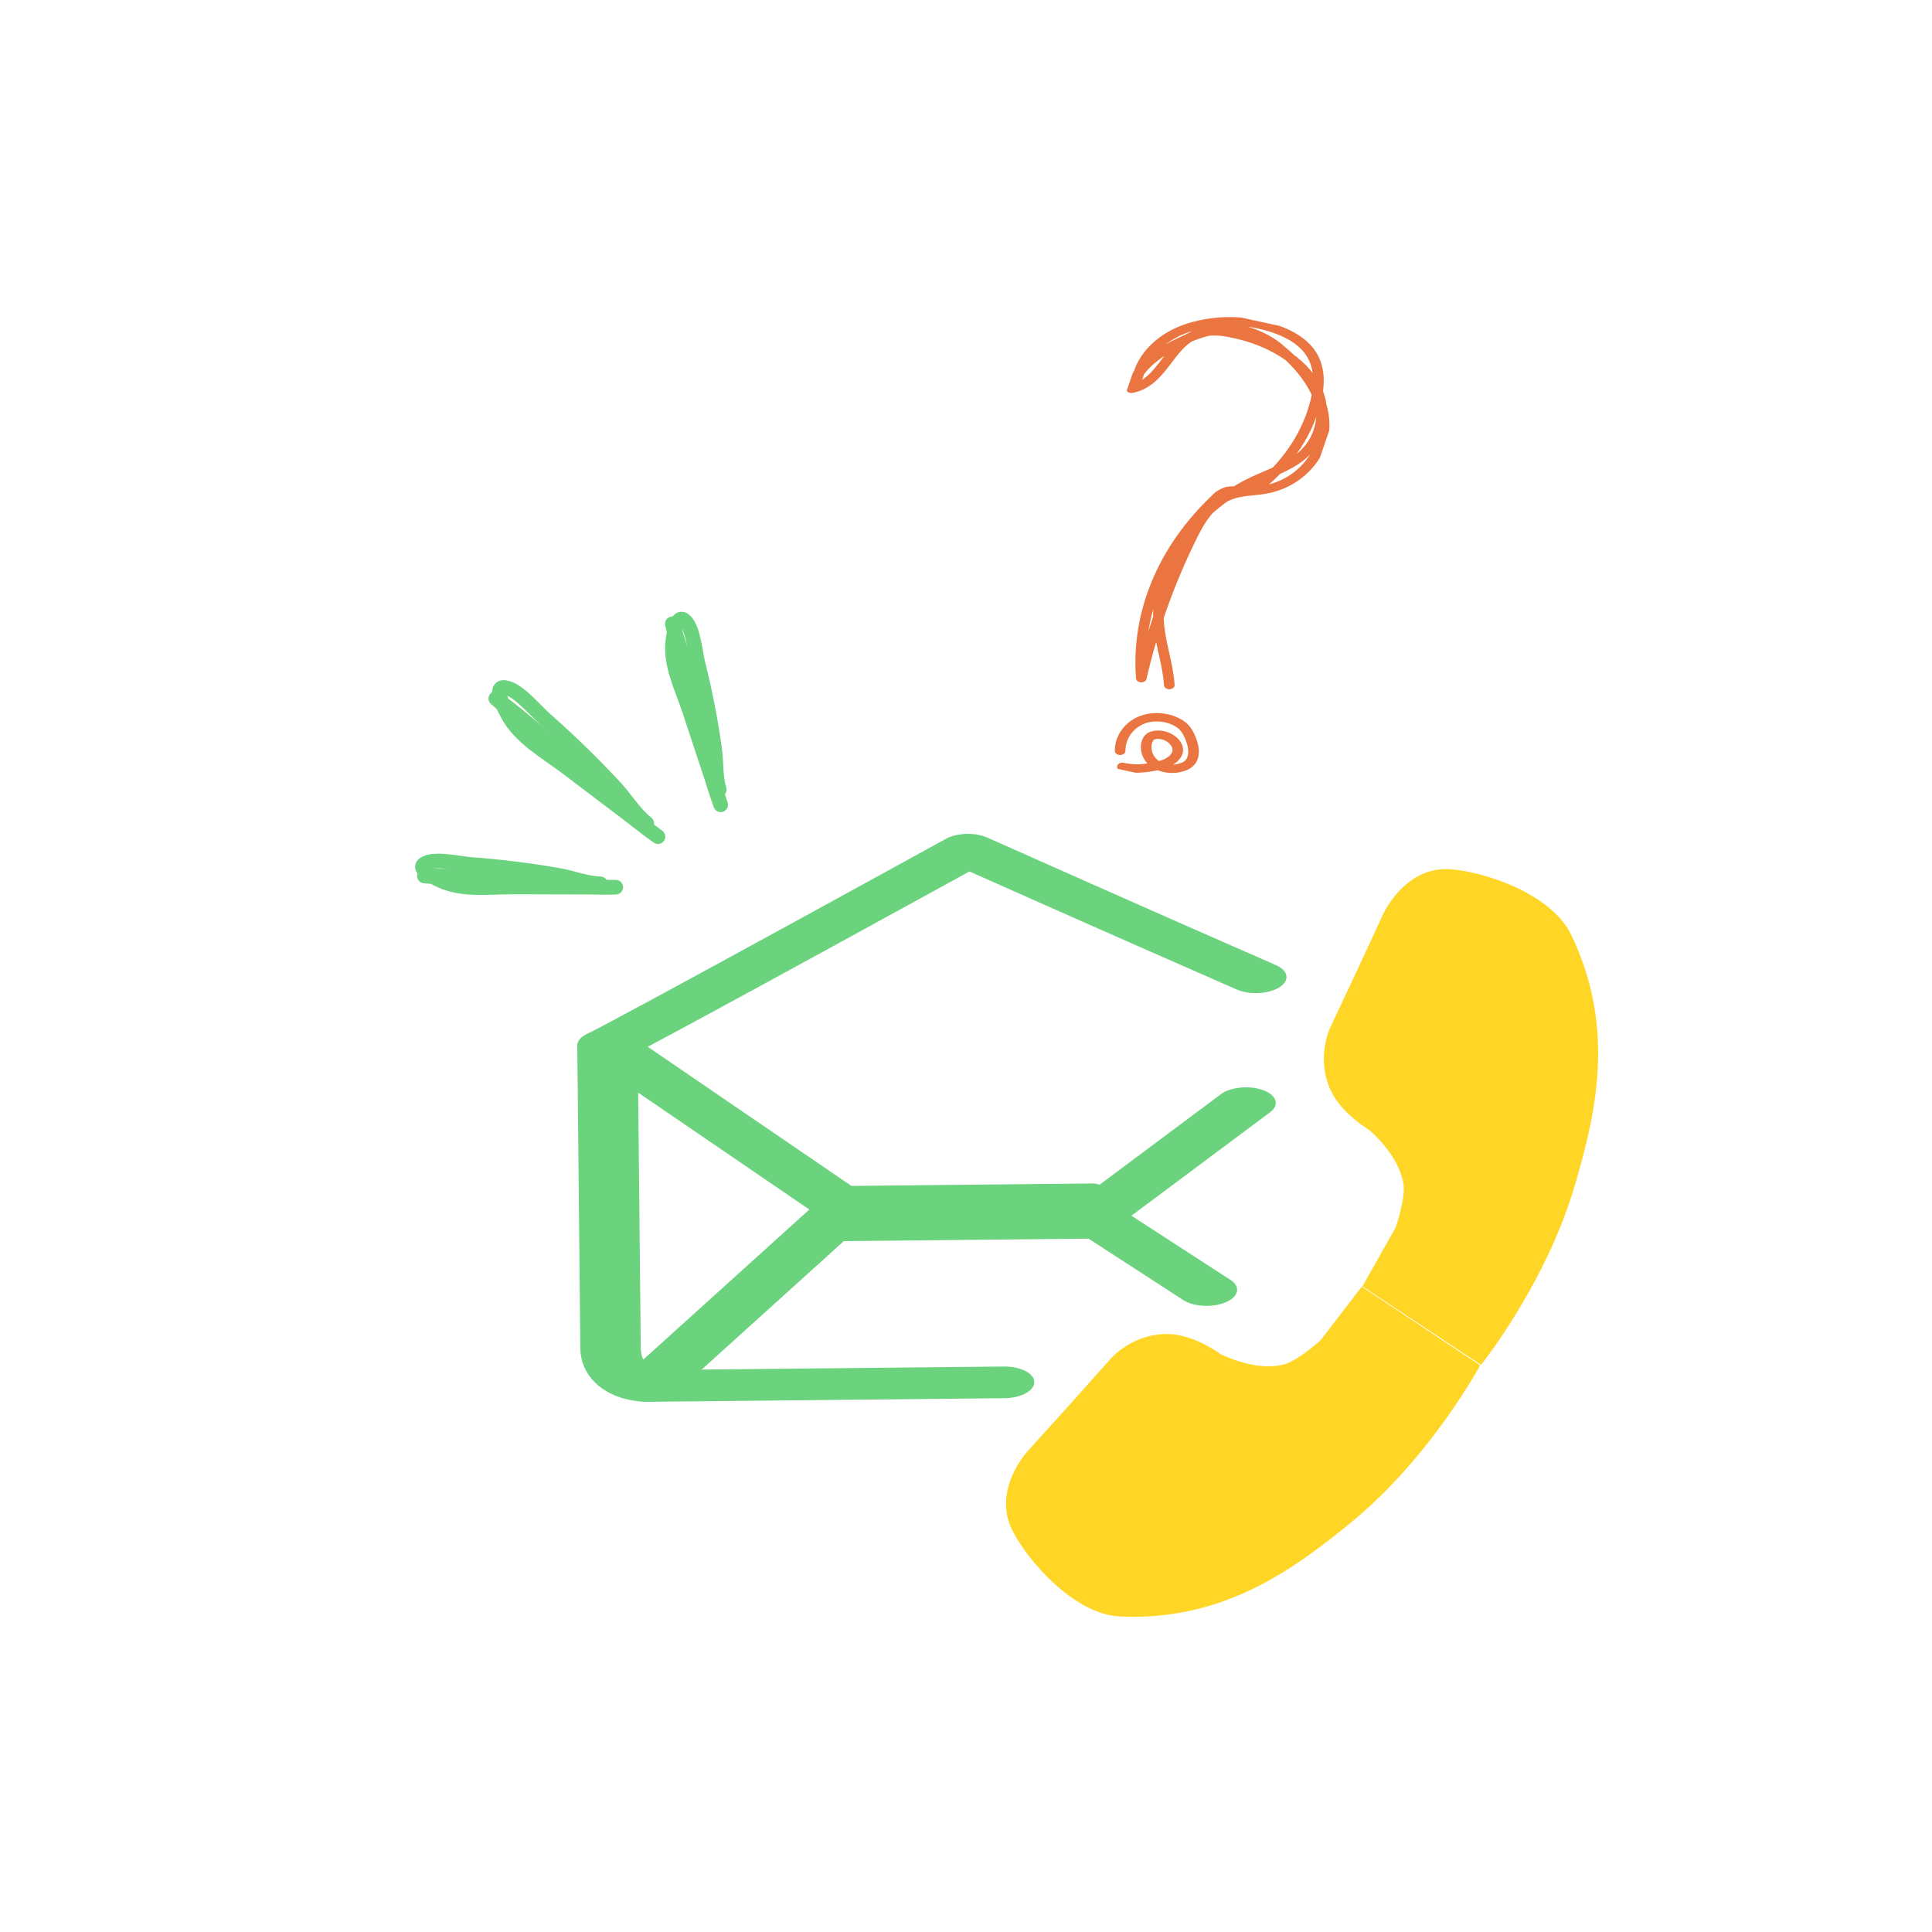 <?xml version="1.0" encoding="UTF-8" standalone="no"?>
<svg xmlns="http://www.w3.org/2000/svg" xmlns:xlink="http://www.w3.org/1999/xlink" xmlns:serif="http://www.serif.com/" width="100%" height="100%" viewBox="0 0 700 700" version="1.1" xml:space="preserve" style="fill-rule:evenodd;clip-rule:evenodd;stroke-linecap:round;stroke-linejoin:round;">
    <g id="Gruppe-2685.svg" serif:id="Gruppe 2685.svg" transform="matrix(1.919,0.009,-0.007,1.521,428.358,197.021)">
        <g transform="matrix(1,0,0,1,-33.23,-58.166)">
            <g id="Gruppe_2685" transform="matrix(0.966,0.259,-0.259,0.966,28.441,0)">
                <g id="Gruppe_2682">
                    <clipPath id="_clip1">
                        <rect x="0" y="0" width="39.361" height="109.888"></rect>
                    </clipPath>
                    <g clip-path="url(#_clip1)">
                        <g id="Pfad_1702" transform="matrix(1,0,0,1,-1.593,-7.276)">
                            <path d="M24.321,116.468C25.716,116.491 27.101,116.22 28.385,115.674C30.657,114.674 33.263,113.216 33.449,110.741C33.649,108.05 29.849,106.102 27.786,107.841C26.675,108.775 27.24,112.418 29.674,113.918C31.719,115.135 34.369,114.701 35.919,112.895C37.908,110.169 34.54,105.895 34.252,105.531C33.819,104.931 33.279,104.415 32.659,104.01C30.607,102.836 28.085,102.814 26.012,103.951C23.291,105.467 21.885,109.167 22.912,112.896" style="fill:none;fill-rule:nonzero;stroke:rgb(234,117,64);stroke-width:2px;"></path>
                        </g>
                        <g id="Pfad_1703" transform="matrix(1,0,0,1,-0.053,-0.053)">
                            <path d="M1.206,18.941C0.783,13.781 2.897,8.725 6.866,5.4C10.854,2.15 15.912,0.497 21.049,0.766C24.564,0.896 28.194,1.882 30.749,4.297C33.749,7.131 34.826,11.458 35.122,15.577C35.649,23.093 34.07,30.609 30.562,37.277C30.136,38.303 29.386,39.161 28.427,39.722C27.262,40.255 25.811,39.922 24.706,40.574C23.966,41.111 23.403,41.859 23.091,42.719C16.526,56.915 15.664,73.106 20.685,87.919C19.659,76.195 19.786,64.399 21.064,52.7C21.535,48.388 22.44,43.611 25.954,41.069C27.615,39.869 29.66,39.337 31.466,38.369C37.416,35.179 39.875,27.369 38.203,20.826C36.531,14.283 31.488,9.03 25.713,5.534C23.428,3.986 20.78,3.056 18.028,2.834C13.413,2.713 9.328,5.792 6.236,9.223C3.065,12.742 0.385,17.2 0.79,21.917C6.382,18.721 4.573,8.979 10,5.509C11.627,4.599 13.466,4.138 15.33,4.172C21.905,3.929 28.764,6.138 33.18,11.015C37.596,15.892 39.026,23.601 35.72,29.289C33.967,32.305 31.142,34.512 28.713,37.017C19.144,47.17 16.017,61.865 20.623,75.035C22.25,79.488 24.733,83.6 26.214,88.1" style="fill:none;fill-rule:nonzero;stroke:rgb(234,117,64);stroke-width:2px;"></path>
                        </g>
                    </g>
                </g>
            </g>
        </g>
    </g>
    <g id="Gruppe-2728.svg" serif:id="Gruppe 2728.svg" transform="matrix(0.055,-2.651,2.651,0.055,263.223,335.844)">
        <g transform="matrix(1,0,0,1,-43.435,-42.709)">
            <clipPath id="_clip2">
                <rect x="0" y="0" width="86.871" height="85.419"></rect>
            </clipPath>
            <g clip-path="url(#_clip2)">
                <g id="Gruppe_2727" transform="matrix(1,0,0,1,-316.582,-1284.75)">
                    <g id="Gruppe_2728">
                        <g id="Gruppe_27271" serif:id="Gruppe_2727">
                            <g id="Pfad_746" transform="matrix(0.798,0.602,-0.602,0.798,389.465,1294.05)">
                                <g id="Gruppe_2724">
                                    <path id="Pfad_7461" serif:id="Pfad_746" d="M0.507,29.434C0,19.732 2.033,10.037 1.634,0.33C1.078,9.239 0.864,18.16 0.992,27.094C0.963,25.108 1.839,22.769 2.154,20.794C2.51,18.551 2.807,16.301 3.046,14.042C3.277,11.851 3.453,9.654 3.573,7.453C3.673,5.687 4.39,2.412 3.762,0.759C2.936,-1.42 1.485,1.674 0.946,2.9C-0.54,6.271 0.152,10.242 0.218,13.826C0.315,19.029 0.411,24.231 0.507,29.434Z" style="fill:none;fill-rule:nonzero;stroke:rgb(107,211,126);stroke-width:2px;stroke-linecap:butt;stroke-linejoin:miter;stroke-miterlimit:10;"></path>
                                </g>
                            </g>
                            <g id="Pfad_746-2" transform="matrix(0.309,0.951,-0.951,0.309,401.102,1317.71)">
                                <g id="Gruppe_2725">
                                    <path id="Pfad_746-21" serif:id="Pfad_746-2" d="M0.643,25.888C0.122,17.352 1.888,8.84 1.468,0.3C1.023,8.131 0.888,15.976 1.063,23.833C1.024,22.086 1.795,20.033 2.063,18.297C2.368,16.327 2.621,14.35 2.82,12.365C3.013,10.439 3.157,8.509 3.251,6.574C3.326,5.022 3.951,2.146 3.378,0.688C2.625,-1.23 1.343,1.481 0.867,2.553C-0.444,5.512 0.2,9.008 0.284,12.16C0.404,16.736 0.524,21.312 0.643,25.888Z" style="fill:none;fill-rule:nonzero;stroke:rgb(107,211,126);stroke-width:2px;stroke-linecap:butt;stroke-linejoin:miter;stroke-miterlimit:10;"></path>
                                </g>
                            </g>
                            <g id="Pfad_746-3" transform="matrix(1,0,-0,1,364.684,1285.75)">
                                <g id="Gruppe_2726">
                                    <path id="Pfad_746-31" serif:id="Pfad_746-3" d="M0.445,26.463C0,17.74 1.784,9.024 1.433,0.3C0.944,8.307 0.757,16.326 0.87,24.359C0.845,22.573 1.613,20.471 1.889,18.692C2.202,16.676 2.463,14.653 2.672,12.622C2.872,10.652 3.026,8.677 3.134,6.698C3.219,5.11 3.851,2.165 3.3,0.679C2.576,-1.277 1.3,1.5 0.83,2.6C-0.47,5.634 0.13,9.2 0.191,12.426C0.276,17.106 0.36,21.785 0.445,26.463Z" style="fill:none;fill-rule:nonzero;stroke:rgb(107,211,126);stroke-width:2px;stroke-linecap:butt;stroke-linejoin:miter;stroke-miterlimit:10;"></path>
                                </g>
                            </g>
                        </g>
                    </g>
                </g>
            </g>
        </g>
    </g>
    <g transform="matrix(1.191,-0.012,0.012,1.191,35.492,-22.775)">
        <g transform="matrix(0.597,0,0,0.313,54.036,276.633)">
            <path d="M182.73,529.581L363.763,529.581" style="fill:none;stroke:rgb(107,211,126);stroke-width:30.79px;stroke-miterlimit:1.5;"></path>
        </g>
        <g transform="matrix(0.228,0,0,0.313,181.792,224.79)">
            <path d="M182.73,529.581L513.621,529.581" style="fill:none;stroke:rgb(107,211,126);stroke-width:53.6px;stroke-miterlimit:1.5;"></path>
        </g>
        <g transform="matrix(0.597,0,0,0.313,54.036,276.633)">
            <path d="M410.218,369.325L467.573,441.811" style="fill:none;stroke:rgb(107,211,126);stroke-width:30.79px;stroke-miterlimit:1.5;"></path>
        </g>
        <g transform="matrix(0.597,0,0,0.313,54.036,276.633)">
            <path d="M494.331,138.368C435.288,87.885 347.876,11.564 347.876,11.564C347.876,11.564 181.451,182.026 163.418,198.307L283.902,358.69M410.218,369.325L488.229,260.606" style="fill:none;stroke:rgb(107,211,126);stroke-width:30.79px;stroke-miterlimit:1.5;"></path>
        </g>
        <g transform="matrix(0.597,0,0,0.313,54.036,276.633)">
            <path d="M163.418,198.307L163.418,492.773C163.418,513.088 172.071,529.581 182.73,529.581L283.902,358.69" style="fill:none;stroke:rgb(107,211,126);stroke-width:30.79px;stroke-miterlimit:1.5;"></path>
        </g>
    </g>
    <g transform="matrix(-0.118,-0.516,0.516,-0.118,119.864,1076.56)">
        <g transform="matrix(1.005,-2.78828e-17,2.77556e-17,1,-85.811,-221.363)">
            <path d="M977.184,1233.35L1047.37,1166.31L1018.04,1130.69C1018.04,1130.69 1007.84,1112.45 1007.56,1102.4C1007,1081.76 1024.32,1061.55 1024.32,1061.55C1024.32,1061.55 1040.94,1047.38 1045.28,1030.12C1051.21,1006.51 1037.94,988.219 1037.94,988.219L1012.8,952.602L988.707,918.032C988.707,918.032 968.518,888.477 938.424,896.033C915.84,901.703 873.453,924.531 865.094,954.697C846.144,1023.08 870.177,1078.02 892.305,1122.92C923.577,1186.37 977.184,1233.35 977.184,1233.35Z" style="fill:rgb(255,214,38);"></path>
        </g>
        <g transform="matrix(0.049,-1.003,-1,-0.048,2081.88,2051.96)">
            <path d="M977.184,1233.35L1047.37,1166.31L1018.04,1130.69C1018.04,1130.69 1007.84,1112.45 1007.56,1102.4C1007,1081.76 1024.32,1061.55 1024.32,1061.55C1024.32,1061.55 1040.94,1047.38 1045.28,1030.12C1051.21,1006.51 1037.94,988.219 1037.94,988.219L1012.8,952.602L988.707,918.032C988.707,918.032 968.518,888.477 938.424,896.033C915.84,901.703 873.453,924.531 865.094,954.697C846.144,1023.08 870.177,1078.02 892.305,1122.92C923.577,1186.37 977.184,1233.35 977.184,1233.35Z" style="fill:rgb(255,214,38);"></path>
        </g>
    </g>
</svg>
